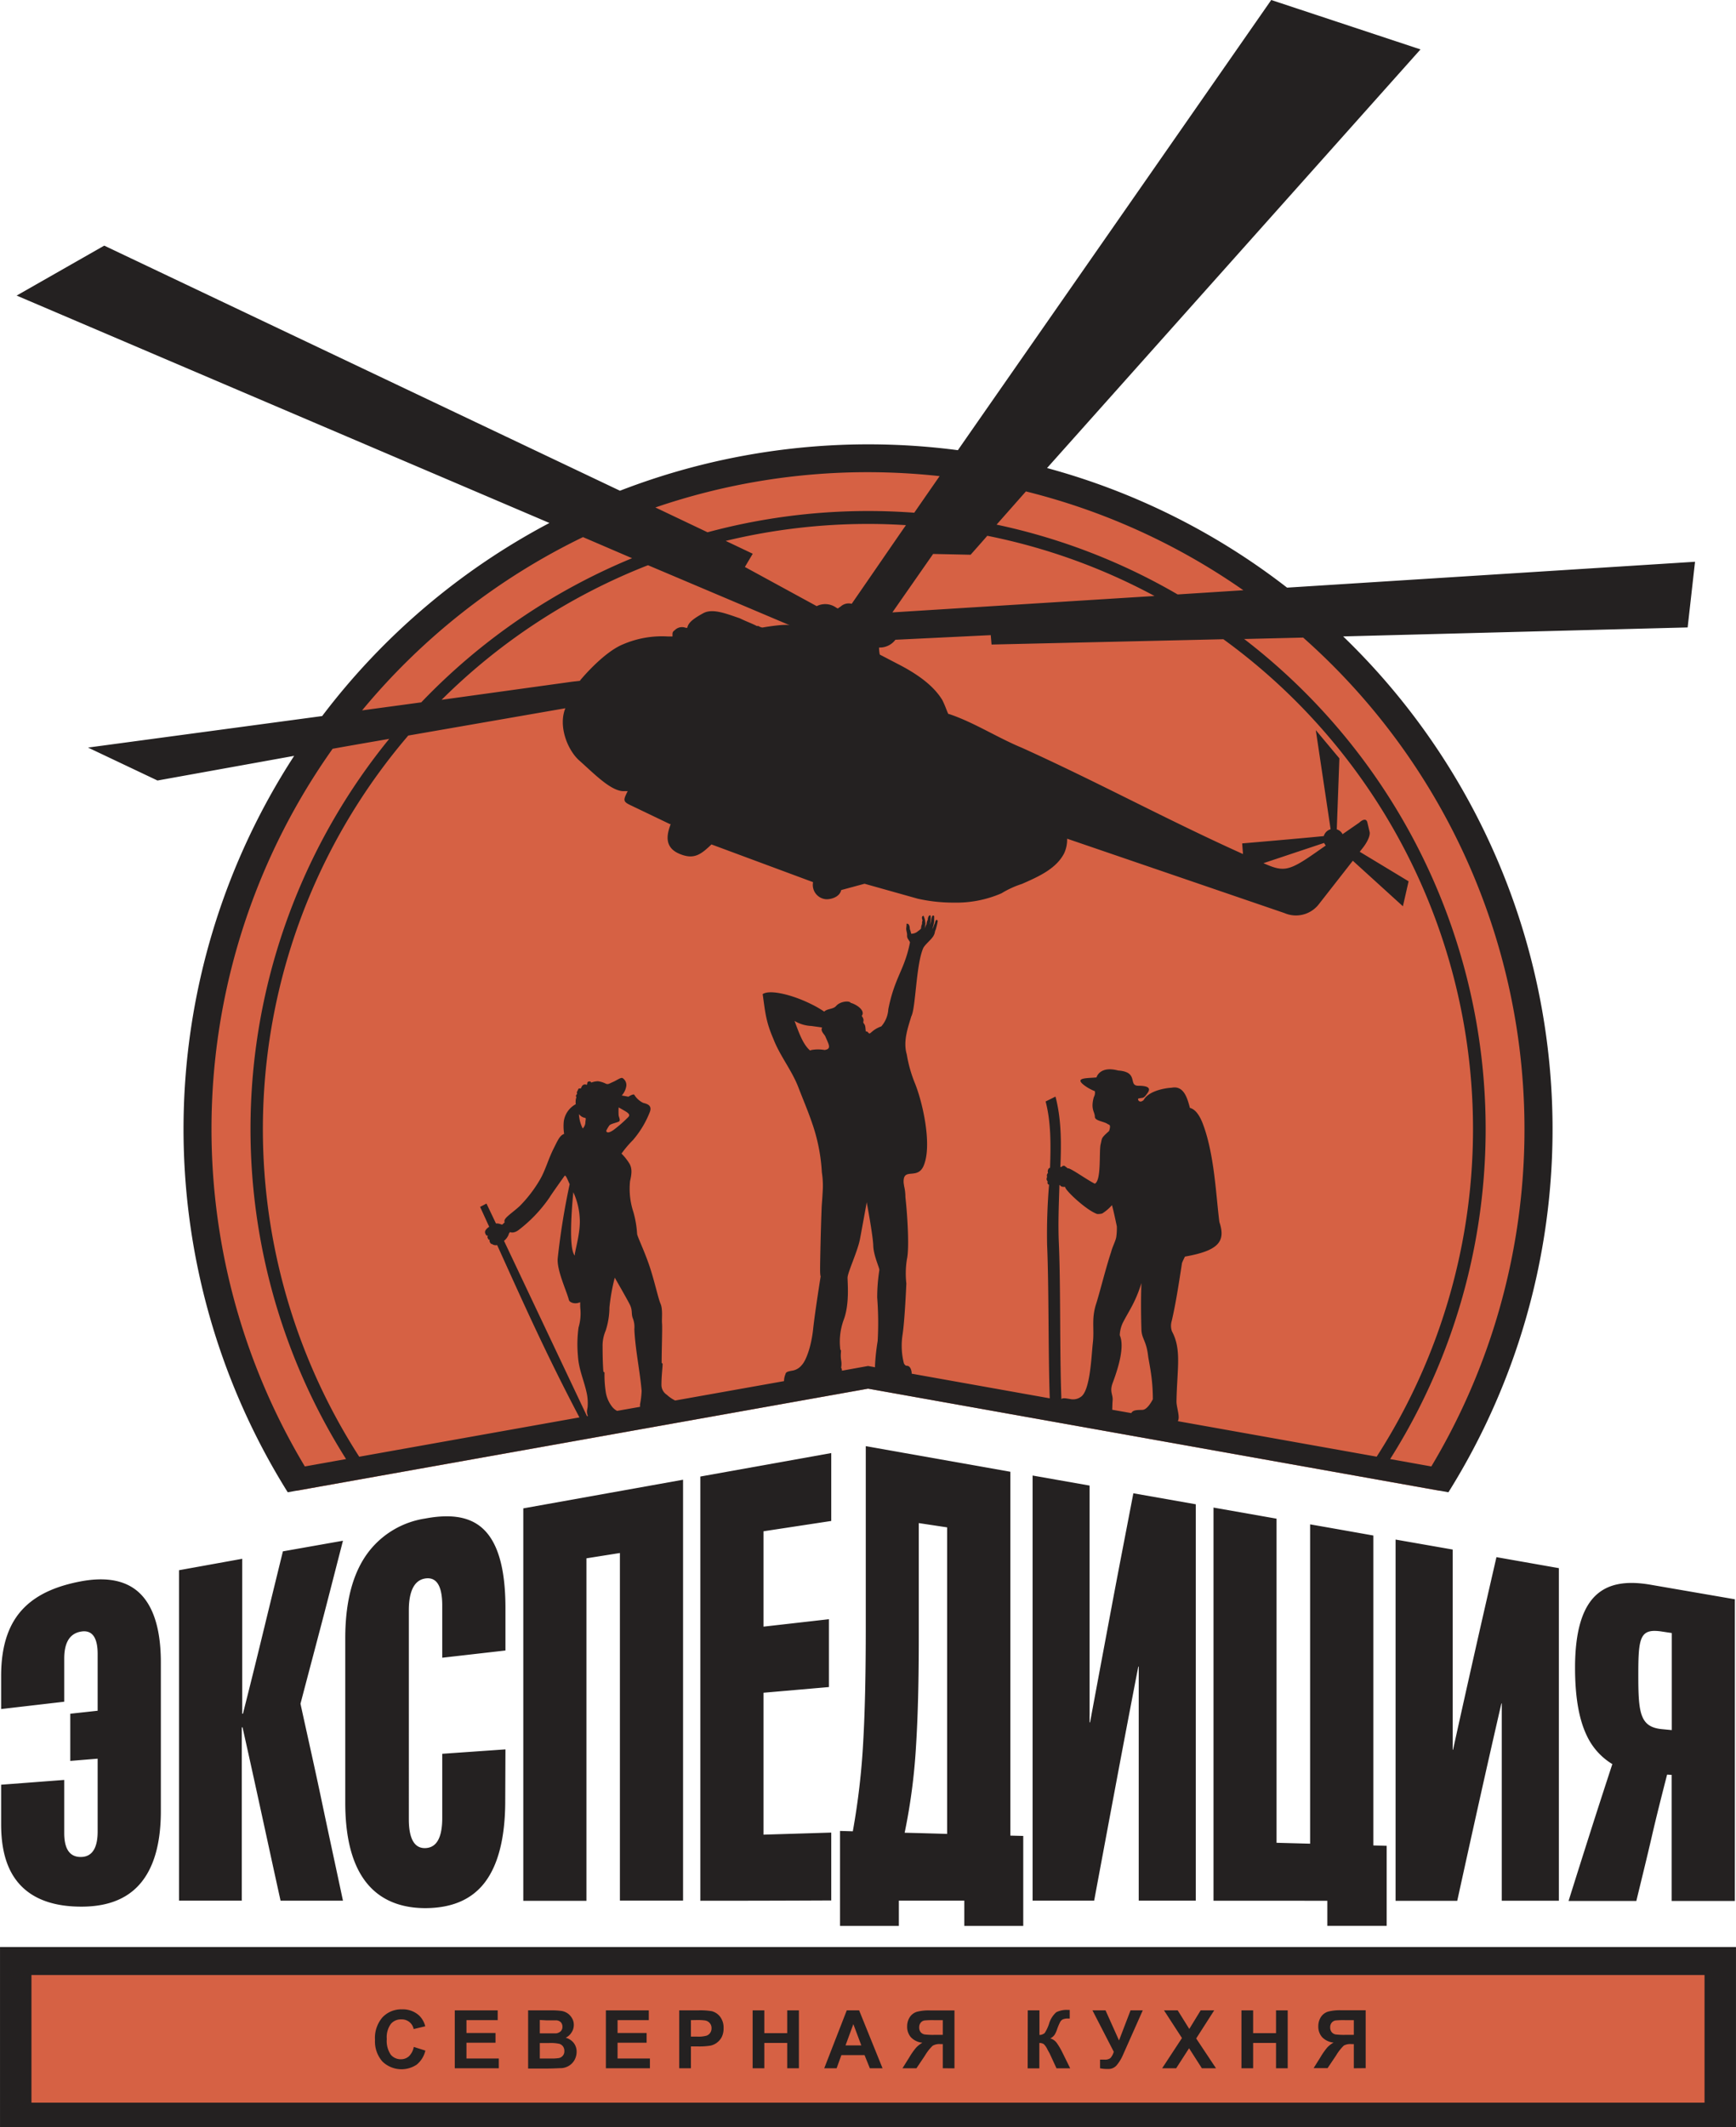 <?xml version="1.0" encoding="UTF-8"?> <svg xmlns="http://www.w3.org/2000/svg" width="115.3mm" height="141.24mm" viewBox="0 0 326.84 400.38"> <defs> <style> .cls-1, .cls-4 { fill: #242121; } .cls-2, .cls-3 { fill: #d66144; } .cls-3, .cls-4 { fill-rule: evenodd; } </style> </defs> <title>лого</title> <g id="Слой_2" data-name="Слой 2"> <g id="Слой_1-2" data-name="Слой 1"> <g> <rect class="cls-1" y="366.45" width="326.84" height="33.93"></rect> <rect class="cls-2" x="5.92" y="371.72" width="315" height="24.02"></rect> <path class="cls-1" d="M314.73,357.78V334.05l-.86-.05c-1,3.9-2,7.82-2.91,11.78s-1.92,8-2.88,12H295.32q2.06-6.57,4.11-13c1.36-4.28,2.75-8.54,4.13-12.76a12.38,12.38,0,0,1-4.78-5.3c-1.34-2.75-2.24-6.77-2.24-12.83,0-7,1.43-11.33,3.95-13.67s6.1-2.69,10.37-1.94L326.63,301v56.78c-4,0-7.94,0-11.9,0M160.57,344.67l-2.42-.07v17.88h11.08v-4.76h12.32v4.76h11.1V345.54l-2.43-.06V277L163,272.18v33.89c0,9.13-.15,16.08-.5,22.1a135.46,135.46,0,0,1-1.94,16.5m17.76-57.21v57.7c-2.66-.08-5.31-.16-8-.22a111.63,111.63,0,0,0,2.14-16.29c.38-6,.52-12.7.52-20.47V286.66l5.29.8m16.07,70.26H206q2.08-11.18,4.15-22.22t4.16-21.83h.08v44.05h10.74V283.12l-11.75-2.07c-1.36,7.09-2.75,14.2-4.09,21.36s-2.71,14.45-4.06,21.75h-.09V279.6l-10.73-1.89v80Zm46-10.89v-61l-11.87-2.09v74H249.9v4.73h11.17V347.4l-2.51-.07V289c-4-.71-7.93-1.41-11.9-2.1V347l-6.3-.17m22.39,10.92h11.61q2.07-9.45,4.15-18.78t4.16-18.36h.07v37.13h10.75v-62.6l-11.75-2.07C280.38,299,279,305,277.65,311s-2.73,12.17-4.08,18.32h-.07V291.64l-10.75-1.88v68Zm52-50.4-1.87-.28c-4.14-.63-4.43,1.1-4.43,8.18s.29,9.79,4.43,10.19l1.87.18V307.35ZM156.5,357.68V344.91l-12.75.39V318.59l12.31-1.07V304.75l-12.31,1.4V288.2l12.75-1.94V273.48l-24.65,4.42v79.84q12.32,0,24.65-.06M12.09,335V345c0,2.37.64,4.57,3.22,4.5,2.43-.07,3.07-2.35,3.07-4.77V331l-5.15.42v-8.88l5.15-.56v-10.7c0-2.42-.64-4.59-3.07-4.21-2.58.4-3.22,2.71-3.22,5.09v8.12L.21,321.66v-6.24c0-6.08,1.62-10.1,4.3-12.81s6.46-4.19,10.8-5c3.93-.72,7.7-.46,10.44,1.76s4.53,6.46,4.53,13.51v28c0,7.05-1.77,11.6-4.53,14.33s-6.51,3.64-10.44,3.64c-5,0-8.79-1.31-11.32-3.89S.21,348.58.21,343.33V335.9L12.09,335m33.43,22.68V325.1h.14q1.79,8,3.56,16.15c1.19,5.45,2.39,11,3.6,16.48H64.57c-1.34-6.3-2.7-12.54-4-18.74s-2.68-12.27-4-18.33c1.31-5,2.66-10.09,4-15.19s2.65-10.29,4-15.49l-11.31,2q-1.91,7.77-3.77,15.43t-3.75,15.12h-.14V293.38l-11.9,2.15v62.19c4,0,7.93,0,11.9,0m49.56-28.47-11.9.83v12.08c0,2.89-.64,5.61-3.22,5.67-2.43.06-3.07-2.58-3.07-5.42V303.09c0-2.85.64-5.61,3.07-6,2.58-.4,3.22,2.21,3.22,5.09V312l11.9-1.36v-8c0-7.92-1.62-12.57-4.32-15S84.29,285,80,285.81a16.59,16.59,0,0,0-10.44,6.05C66.78,295.37,65,300.6,65,308.37v30.87c0,7.76,1.77,12.69,4.51,15.71S76,359.11,80,359.13c5,0,8.81-1.57,11.32-4.9s3.8-8.46,3.8-15.3Zm15.25,28.5V293.29l6.3-1v65.42h11.89V278.5l-30.08,5.39v73.86h11.89"></path> <path class="cls-3" d="M163.44,85.2A127.32,127.32,0,0,1,271,280.57l-15.56-2.78-92-16.43-92,16.43-15.56,2.78A127.32,127.32,0,0,1,163.44,85.2"></path> <path class="cls-4" d="M163.43,257.09l1.32.24a3.84,3.84,0,0,1,0-.5,39.86,39.86,0,0,1,.49-4.44,61,61,0,0,0-.09-8.18,34,34,0,0,1,.41-5.19c0-.48-1.09-2.67-1.15-4.59s-1.23-8.15-1.23-8.15-.83,4.6-1.27,6.92-2.34,6.31-2.34,7.29.4,5-.74,7.95a12,12,0,0,0-.61,5.66c.16-.09.12.08.08.78a5.86,5.86,0,0,0,.06,1.11,3.93,3.93,0,0,1,0,1.43.89.89,0,0,1,.15.56Zm-52.92,9.45-15.62-33a2.85,2.85,0,0,0,.89-1.23c0-.11.09-.26.29-.44.08.13.75.23,1.53-.34a26.64,26.64,0,0,0,5.87-6.17c.43-.72,2.55-3.66,2.78-4s.47.35,1,1.52A135.1,135.1,0,0,0,105,236.85c-.18,2.24,1.66,6.08,2.1,7.79.09.32.35.45.68.57a2,2,0,0,0,1.45-.13c0,.54,0,1,.05,1.41a9.28,9.28,0,0,1-.36,3.36,23.77,23.77,0,0,0-.11,5.38c.16,2.61,1.18,4.63,1.69,7.15a9,9,0,0,1,.14,2.24c0,.35-.14.71-.13,1.14a2,2,0,0,0,.18.74Zm5.67-1a2.87,2.87,0,0,1-1-.86,6,6,0,0,1-1.16-2.87,20.52,20.52,0,0,1-.21-3.4c0-.26-.2-.09-.22-.35-.13-1.78-.14-3.78-.14-4.57a7.21,7.21,0,0,1,.58-3.05,14.42,14.42,0,0,0,.71-4.39,37.11,37.11,0,0,1,1-5.58s2.31,4,2.85,5.09.21,1.75.57,2.6a4.46,4.46,0,0,1,.27,2c.16,3.77,1.07,8,1.37,11.63a16.28,16.28,0,0,1-.3,2.52c0,.17,0,.33,0,.47Zm10.93-1.95a6.94,6.94,0,0,1-1.58-1.09,2.22,2.22,0,0,1-1-1.81c0-1.79.24-3.48.22-4,0-.11-.18-.11-.18-.22,0-2.55.15-6.5.07-7.39s.18-2.62-.28-3.7-1.13-4.25-2.07-7.06-2.29-5.58-2.34-6.07a19.22,19.22,0,0,0-.7-4.13,13.92,13.92,0,0,1-.63-5.82c.33-1.41.46-2.53-.28-3.55a9.66,9.66,0,0,0-1.33-1.63,20,20,0,0,1,2.15-2.54,18.18,18.18,0,0,0,3.18-5.28c.53-1.37-.71-1.57-1.25-1.73a4,4,0,0,1-1.64-1.47c-.11-.36-1.14.31-1.14.31l-1.25-.23a3.43,3.43,0,0,0,.86-1.82,1.56,1.56,0,0,0-.7-1.45c-.33-.18-1.06.4-1.82.73s-.91.5-1.34.32a4.58,4.58,0,0,0-1.48-.46,3.74,3.74,0,0,0-1.28.26s0-.25-.41-.22-.34.55-.34.55l-.2.1s0-.11-.21-.09a.67.67,0,0,0-.55.29c-.09.16-.25.48-.25.48s-.39-.09-.46.1a4.92,4.92,0,0,1-.29.6l.06.3a3.31,3.31,0,0,0-.19.28c-.13.22.16.27,0,.52a3.09,3.09,0,0,0-.06,1.15,4.38,4.38,0,0,0-2.25,3.17,9.18,9.18,0,0,0,.06,2.42c-.82.29-1.17,1.15-2,2.8-1,2-1.52,4-2.49,5.7A24.85,24.85,0,0,1,97.84,227c-1.67,1.52-3.19,2.34-2.82,3.05l-.4.38c-.14.15-.43-.12-.9-.15a1.11,1.11,0,0,0-.34,0l-1.79-3.76-1.2.63,1.71,3.74a3.4,3.4,0,0,0-.43.34c-.48.49-.39.77-.23,1.08s.25.25.45.24a.38.38,0,0,0-.07.45c.18.38.16.3.4.35,0,0-.13.11,0,.41s.33.44.44.36c0,.12.59.32.85.22l.09,0c5.14,11.36,9.34,20.75,15.49,32.43l-41.46,7.4a113.89,113.89,0,0,1,9.23-135.73l29.58-5.14c-1.34,3.28.32,7.65,2.47,9.7,3,2.65,6.33,6.19,8.82,5.89a2.25,2.25,0,0,0,.45,0c-.82,1.66-.94,1.95.45,2.62l7.49,3.59.15,0c-.53,1.5-1.54,4.28,1.68,5.61,2.72,1.13,4,.12,6-1.78l19.13,7.1a2.7,2.7,0,0,0,2.53,3.22c1,0,2.5-.48,2.76-1.73l4.4-1.19,10,2.81a30.45,30.45,0,0,0,6.78.74,21.34,21.34,0,0,0,9-1.75,17.73,17.73,0,0,1,3.83-1.76c3.39-1.47,6.48-2.93,7.95-5.73a6.16,6.16,0,0,0,.58-2.79l40.92,14a5.45,5.45,0,0,0,6.42-1.6L254.7,162l9.43,8.57,1.07-4.7L256,160.31l.64-.81c1-1.31,1.35-2.4,1.22-2.93l-.42-1.77c-.27-1.13-1.43-.08-1.49,0L252.77,157a1.86,1.86,0,0,0-1.09-.91l.49-13.36-4.44-5.31,2.79,18.65a1.9,1.9,0,0,0-1.29,1.29c-3.87.4-15.36,1.38-15.36,1.38l.15,2c-14.58-6.57-27.06-13.41-41.62-20-4.61-1.9-9-4.77-13.68-6.34-.3.14-.43-.88-1.31-2.65-1-1.63-3-4-8.1-6.64l-3.67-1.91a6.6,6.6,0,0,1-.14-1.33,3.67,3.67,0,0,0,3.08-1.46l17.95-.87.15,1.77,43.65-1a113.9,113.9,0,0,1,28.86,153.85l-37.43-6.68a1.72,1.72,0,0,0,.15-.8c0-.78-.42-2.12-.41-2.93.11-6.14,1-9.75-.85-13.17a3.16,3.16,0,0,1-.05-1.95c.74-3.15,1.3-6.76,1.94-10.93.19-.46.37-.83.56-1.2,6.39-1.12,7.69-2.88,6.48-6.49-.64-4.82-.92-13-3.24-18.81-.46-1.11-1.2-2.41-2.31-2.68-.47-1.76-1.12-4.26-3.43-3.8-1.67.09-4.45.74-5.28,2.32-.84.74-1.21-.19-1-.28.74-.19.83,0,1.3-.47.46-.64,1.85-1.94-1.3-1.94-2,0,.18-2.6-3.8-2.87-3.52-.93-4.08,1.3-4.08,1.3-1.76.18-4.26,0-2.31,1.48a8.57,8.57,0,0,0,2,1.11,1.66,1.66,0,0,1-.19,1.11c-.65,2.31.19,2.78.19,3.7,0,.75,1.48.84,2.31,1.3.28.28.83,0,.37,1.39-1.57,1.39-1.29,1.3-1.57,2.41-.37,1.3.18,6.86-1.11,7.5-1.4-.65-4.82-3.15-5.1-2.87-.18-.18-.37-.28-.56-.46-.46-.19-.55.28-.83.18.19-4.63.19-9-.92-13.24l-1.86.92c1,3.8,1,8,.83,12.51-.27-.09-.55.56-.37.93a.68.68,0,0,0-.18.74c-.09.27-.19.55.09.83,0,.28-.09.56.28.65a110.69,110.69,0,0,0-.37,11.3c.35,8.1.2,20.39.5,28.91l-26-4.64,0-.23c-.16-1.1-.61-1.26-.94-1.26s-.53-.49-.53-.49a13.45,13.45,0,0,1-.26-5.25c.44-2.77.73-9.74.73-9.74a16.68,16.68,0,0,1,.12-4.64c.45-2,.11-8-.3-11.64l0-.16h0a8.75,8.75,0,0,0-.24-1.89l-.09-.62c-.18-3.17,2.79-.24,3.89-3.54,1.41-3.86-.29-11.59-1.79-15.26a25.21,25.21,0,0,1-1.51-5.37c-.75-2.55.28-5.18.85-7.16.85-1.51.88-9.91,2.29-12.93.38-.66,1.49-1.53,1.87-2.19s.17-.67.45-1.24c.1-.37.22-.77.31-1.24,0-.09.12-.37,0-.47s-.18-.18-.28,0a1.47,1.47,0,0,0-.21.57,2.94,2.94,0,0,0-.25.64c-.11.24-.25.5-.25.5a5.38,5.38,0,0,0,.19-.63,5.1,5.1,0,0,0,.19-1c0-.26,0-.6,0-.85a.2.2,0,0,0-.38,0,2.25,2.25,0,0,0-.18.8,2.94,2.94,0,0,1-.28.8,4.38,4.38,0,0,0,.18-.87c0-.14,0-.47,0-.69s-.08-.22-.19-.21-.36.35-.35.81a2,2,0,0,0-.23.84,4.93,4.93,0,0,0-.36.84l.15-.93-.1-.75-.2-.59c-.1-.18-.1-.18-.19-.09-.27.06-.16.6-.06.79a1.65,1.65,0,0,0-.09.69,2.15,2.15,0,0,0-.19.86,2,2,0,0,1-.52.46,1.94,1.94,0,0,1-1.34.53,5.47,5.47,0,0,0-.26-.89c0-.66-.22-1.06-.6-1a8.15,8.15,0,0,1-.08.91c0,.44.19.78.17,1.27a1.24,1.24,0,0,0,.06.48c.16.37.48.69.48.88a22.49,22.49,0,0,1-1,3.58c-.92,2.53-2.21,4.57-3.08,9a5.33,5.33,0,0,1-1.32,3.21c-1.6.56-2,1.41-2.26,1.32s-.19-.38-.66-.38c-.1-1.13-.1-1.13-.38-1.51s.28-.47-.38-1.41c.76-1-1-2.17-2.07-2.45-.28-.47-2-.28-2.73.56-.57.66-1.51.48-2.17,1l-.09.09a19,19,0,0,0-2.45-1.41c-3.39-1.7-7.73-2.83-9.14-1.89.47,3.3.57,5.09,2,8.39,1.22,3.2,3.48,5.93,4.71,9.13.86,2.24,1.81,4.45,2.58,6.71a33.6,33.6,0,0,1,1.85,9.31,16.58,16.58,0,0,1,.19,3c-.05,1.07-.12,2.15-.21,3.26l0,0c-.18,4.09-.31,10.76-.31,12s.11,1.31.11,1.31-1.09,6.81-1.42,9.94-1.28,5.86-2.13,6.76a2.91,2.91,0,0,1-2,1.09c-.77.17-1,.25-1.09.66a3.39,3.39,0,0,0-.26,1.28ZM109,209.66a6.53,6.53,0,0,0,.71,2.73,1.73,1.73,0,0,0,.5-1.09c0-.42.16-.79,0-.89a1.87,1.87,0,0,1-1.23-.75m-.76,26.63c0-.21,0-.42.07-.63.17-1,1-4,.86-6.27a13.28,13.28,0,0,0-1.21-5c-.27,2.77-.93,10.64.28,11.92m8.25-27.89a13,13,0,0,0,0,1.49c.07.43.43,1,0,1.2s-1.5.41-1.74.7a7.09,7.09,0,0,0-.59,1s0,.77,1.3-.09a24.18,24.18,0,0,0,2.78-2.41c.51-.46.14-.79-.55-1.2s-1.2-.68-1.2-.68m92.93,56.9,3.58.63.13-.18c.38-.44,1.19-.4,2-.43s1.61-1.36,1.94-2a33.44,33.44,0,0,0-.26-4.2c-.23-1.83-.55-3.27-.64-4-.33-2.84-1.2-3.17-1.25-4.91-.09-2.8-.11-6.17,0-8.76-1.12,3.61-2.28,5.11-3.48,7.43a6,6,0,0,0-.6,2.39c1,2.24-.4,6.49-1.34,9-.61,1.64.08,2.15,0,3.22-.06.7-.05,1.32-.08,1.79m8-153.12a113.1,113.1,0,0,0-31.52-11.35c-1,1.16-2.06,2.34-3.14,3.57l-7.06-.15-7.67,11,49.39-3.09M170.56,98.84c-2.92,4.21-6,8.72-10.21,14.8a2.23,2.23,0,0,0-2,.45c-.16.14-.45.29-.6.44l-.31-.16a3.56,3.56,0,0,0-3.68-.29l-13.52-7.37,1.48-2.49-5.09-2.42a114.19,114.19,0,0,1,26.84-3.19c2.4,0,4.77.08,7.13.23M122,106.38a113.82,113.82,0,0,0-38.86,25.33l24.62-3.41,1.34-.15c.14,0,.13-.14.29-.3,1.62-1.9,5-5.42,7.95-6.6a18.55,18.55,0,0,1,8.39-1.46h.88v-.45c0-.51.29-.59.6-.89a1.93,1.93,0,0,1,1.9-.29h.29c.16-.88.9-1.61,3.1-2.8,1.76-.87,4.27.16,6.76,1,1.18.58,2.35,1,3.23,1.46h.3a2,2,0,0,0,.74.29s4.12-.73,5.16-.43Zm195.74,11.71-64.86,1.69A128.84,128.84,0,0,1,272.7,280.86l-109.27-19.5L54.17,280.86a128.87,128.87,0,0,1,1.21-138.6L29.65,146.9l-13.08-6.2,44.08-5.93a129.47,129.47,0,0,1,42.79-36.34L3.13,55.63l16.49-9.4,97.1,46.13a129.64,129.64,0,0,1,63.62-7.63c9.2-13.23,23.56-33.8,59-84.73l28.1,9.3L197.13,88.09a128.59,128.59,0,0,1,45.19,22.51l76.81-4.87Zm-83.65-7-12.37.79a115.33,115.33,0,0,0-34.09-13.14l5.52-6.25a123.33,123.33,0,0,1,40.94,18.6m-57.2-21.48a125.36,125.36,0,0,0-13.5-.74,123.34,123.34,0,0,0-40,6.64l9.82,4.67a116.25,116.25,0,0,1,30.21-4q4.4,0,8.71.32c1.55-2.25,3.11-4.49,4.79-6.91m-67.16,11.5a124.29,124.29,0,0,0-41.59,32.61l11.14-1.51A116.35,116.35,0,0,1,119,105.06Zm-47.11,39.8A123.61,123.61,0,0,0,57.39,276l7.76-1.39a116.26,116.26,0,0,1,8.13-135.55c-6.35,1.1-8.47,1.47-10.62,1.86m171.52-20.7a116.28,116.28,0,0,1,27.55,154.39l7.75,1.39a123.58,123.58,0,0,0-24.13-156l-11.17.27M152.79,193.1a6.69,6.69,0,0,1-3.2-.95c.84,2.27,1.6,4.43,2.92,5.56.09,0,.18-.09.28-.09a6.93,6.93,0,0,1,2.45,0c1.32-.19.85-.94.19-2.45-.19-.56-1-1-.66-1.79l-2-.28m47.06,70.21c.37-.26.88-.11,1.65,0a2.48,2.48,0,0,0,2-.4c1.78-1.12,2-7.67,2.26-10.06.33-2.65-.28-4.44.57-7.26.65-1.94,1.85-6.85,2.87-9.91.28-1.11.93-2.22,1-3a11.54,11.54,0,0,0,.09-1.86c-.37-1.76-.65-3.05-.92-4a8.12,8.12,0,0,1-1.85,1.58,3.27,3.27,0,0,1-.93.09c-2.13-.74-6.3-4.73-6-5.1-1,0-.74-.18-1.11-.37-.1,3.52-.28,7.23-.1,11.12.35,8.12.13,20.42.47,29.11m49.46-104.6-11.42,3.81c3.75,1.65,4.68,1.61,9.84-2l1.9-1.33a1.8,1.8,0,0,1-.32-.49"></path> <path class="cls-1" d="M77.94,385.26l2.14.68a4.77,4.77,0,0,1-1.64,2.65A5.15,5.15,0,0,1,72,388a5.69,5.69,0,0,1-1.4-4.06A5.93,5.93,0,0,1,72,379.69a4.84,4.84,0,0,1,3.69-1.51,4.52,4.52,0,0,1,3.25,1.19,4.24,4.24,0,0,1,1.12,2l-2.18.52a2.26,2.26,0,0,0-2.3-1.82,2.45,2.45,0,0,0-2,.86,4.23,4.23,0,0,0-.76,2.82,4.63,4.63,0,0,0,.74,2.95,2.43,2.43,0,0,0,1.94.87A2.23,2.23,0,0,0,77,387a3.26,3.26,0,0,0,.9-1.76"></path> <polygon class="cls-1" points="85.62 389.27 85.62 378.37 93.7 378.37 93.7 380.21 87.82 380.21 87.82 382.63 93.29 382.63 93.29 384.46 87.82 384.46 87.82 387.43 93.91 387.43 93.91 389.27 85.62 389.27"></polygon> <path class="cls-1" d="M99.43,378.37h4.36a12.77,12.77,0,0,1,1.93.11,2.84,2.84,0,0,1,1.14.45,2.81,2.81,0,0,1,.83.91,2.39,2.39,0,0,1,.34,1.27,2.53,2.53,0,0,1-.42,1.41,2.6,2.6,0,0,1-1.11,1,2.85,2.85,0,0,1,1.53,1,2.64,2.64,0,0,1,.53,1.64,3.21,3.21,0,0,1-.34,1.44,2.92,2.92,0,0,1-1,1.13,3.07,3.07,0,0,1-1.47.51c-.37,0-1.26.07-2.66.08H99.43Zm2.2,1.81v2.52h1.45c.85,0,1.39,0,1.59,0a1.5,1.5,0,0,0,.89-.39,1.15,1.15,0,0,0,.33-.85,1.24,1.24,0,0,0-.28-.83,1.32,1.32,0,0,0-.83-.38c-.22,0-.85,0-1.88,0Zm0,4.34v2.91h2a9.12,9.12,0,0,0,1.51-.07,1.28,1.28,0,0,0,1.11-1.36,1.42,1.42,0,0,0-.24-.83,1.38,1.38,0,0,0-.69-.5,7.76,7.76,0,0,0-2-.15Z"></path> <polygon class="cls-1" points="114.07 389.27 114.07 378.37 122.15 378.37 122.15 380.21 116.27 380.21 116.27 382.63 121.74 382.63 121.74 384.46 116.27 384.46 116.27 387.43 122.36 387.43 122.36 389.27 114.07 389.27"></polygon> <path class="cls-1" d="M127.88,389.27v-10.9h3.53a12.87,12.87,0,0,1,2.62.16,2.9,2.9,0,0,1,1.57,1.07,3.4,3.4,0,0,1,.63,2.12,3.61,3.61,0,0,1-.36,1.69A3.15,3.15,0,0,1,133.8,385a12.93,12.93,0,0,1-2.28.16h-1.44v4.11Zm2.2-9.06v3.1h1.21a5.49,5.49,0,0,0,1.74-.18,1.39,1.39,0,0,0,.68-.53,1.44,1.44,0,0,0,.25-.85,1.39,1.39,0,0,0-.35-1,1.45,1.45,0,0,0-.88-.48,10.21,10.21,0,0,0-1.58-.08Z"></path> <polygon class="cls-1" points="141.7 389.27 141.7 378.37 143.9 378.37 143.9 382.66 148.21 382.66 148.21 378.37 150.41 378.37 150.41 389.27 148.21 389.27 148.21 384.5 143.9 384.5 143.9 389.27 141.7 389.27"></polygon> <path class="cls-1" d="M166.16,389.27h-2.39l-1-2.48h-4.36l-.9,2.48h-2.33l4.24-10.9h2.33Zm-4-4.31-1.5-4-1.47,4Z"></path> <path class="cls-1" d="M177.5,389.27v-4.55h-.44a2.55,2.55,0,0,0-1.47.31,8.86,8.86,0,0,0-1.46,1.87l-1.59,2.37h-2.63l1.33-2.13a13,13,0,0,1,1.25-1.77,5.05,5.05,0,0,1,1.18-.91,3.4,3.4,0,0,1-2.2-1.06,3,3,0,0,1-.68-2,3.18,3.18,0,0,1,.5-1.76,2.47,2.47,0,0,1,1.33-1,8.72,8.72,0,0,1,2.45-.26h4.63v10.9Zm0-9.06h-1.71a15,15,0,0,0-1.72.06,1.14,1.14,0,0,0-.71.4,1.32,1.32,0,0,0-.3.9,1.38,1.38,0,0,0,.28.91,1.29,1.29,0,0,0,.73.42,13.35,13.35,0,0,0,1.81.08h1.62Z"></path> <path class="cls-1" d="M193.5,378.37h2.2V383a1.53,1.53,0,0,0,1-.38,7.76,7.76,0,0,0,.8-1.7,4.61,4.61,0,0,1,1.37-2.2,4.41,4.41,0,0,1,2.21-.43h.32v1.62h-.31a2.25,2.25,0,0,0-1,.16,1.17,1.17,0,0,0-.5.51A10.21,10.21,0,0,0,199,382a5.21,5.21,0,0,1-.43.94,2.23,2.23,0,0,1-.83.71,2.27,2.27,0,0,1,1.21.84,12.61,12.61,0,0,1,1.06,1.79l1.48,3h-2.58l-1.3-2.82-.13-.23s-.12-.21-.28-.51a3.32,3.32,0,0,0-.69-1,1.5,1.5,0,0,0-.83-.21v4.78h-2.2Z"></path> <path class="cls-1" d="M205.68,378.37h2.46l2.54,5.66,2.17-5.66h2.3l-3.68,8.28a7.94,7.94,0,0,1-1.23,2.05,2,2,0,0,1-1.61.7,6.67,6.67,0,0,1-1.52-.13v-1.63l.84,0a1.69,1.69,0,0,0,1.1-.28,2.91,2.91,0,0,0,.64-1.2Z"></path> <polygon class="cls-1" points="218.8 389.27 222.53 383.58 219.15 378.37 221.73 378.37 223.91 381.87 226.05 378.37 228.6 378.37 225.21 383.66 228.94 389.27 226.28 389.27 223.87 385.5 221.44 389.27 218.8 389.27"></polygon> <polygon class="cls-1" points="233.73 389.27 233.73 378.37 235.93 378.37 235.93 382.66 240.24 382.66 240.24 378.37 242.44 378.37 242.44 389.27 240.24 389.27 240.24 384.5 235.93 384.5 235.93 389.27 233.73 389.27"></polygon> <path class="cls-1" d="M254.89,389.27v-4.55h-.45A2.57,2.57,0,0,0,253,385a9.22,9.22,0,0,0-1.46,1.87l-1.59,2.37h-2.63l1.33-2.13a13,13,0,0,1,1.25-1.77,5.05,5.05,0,0,1,1.18-.91,3.4,3.4,0,0,1-2.2-1.06,3,3,0,0,1-.68-2,3.18,3.18,0,0,1,.5-1.76,2.47,2.47,0,0,1,1.33-1,8.72,8.72,0,0,1,2.45-.26h4.64v10.9Zm0-9.06h-1.72a15.13,15.13,0,0,0-1.72.06,1.17,1.17,0,0,0-.71.4,1.32,1.32,0,0,0-.3.9,1.38,1.38,0,0,0,.29.91,1.26,1.26,0,0,0,.72.42,13.35,13.35,0,0,0,1.81.08h1.63Z"></path> </g> </g> </g> </svg> 